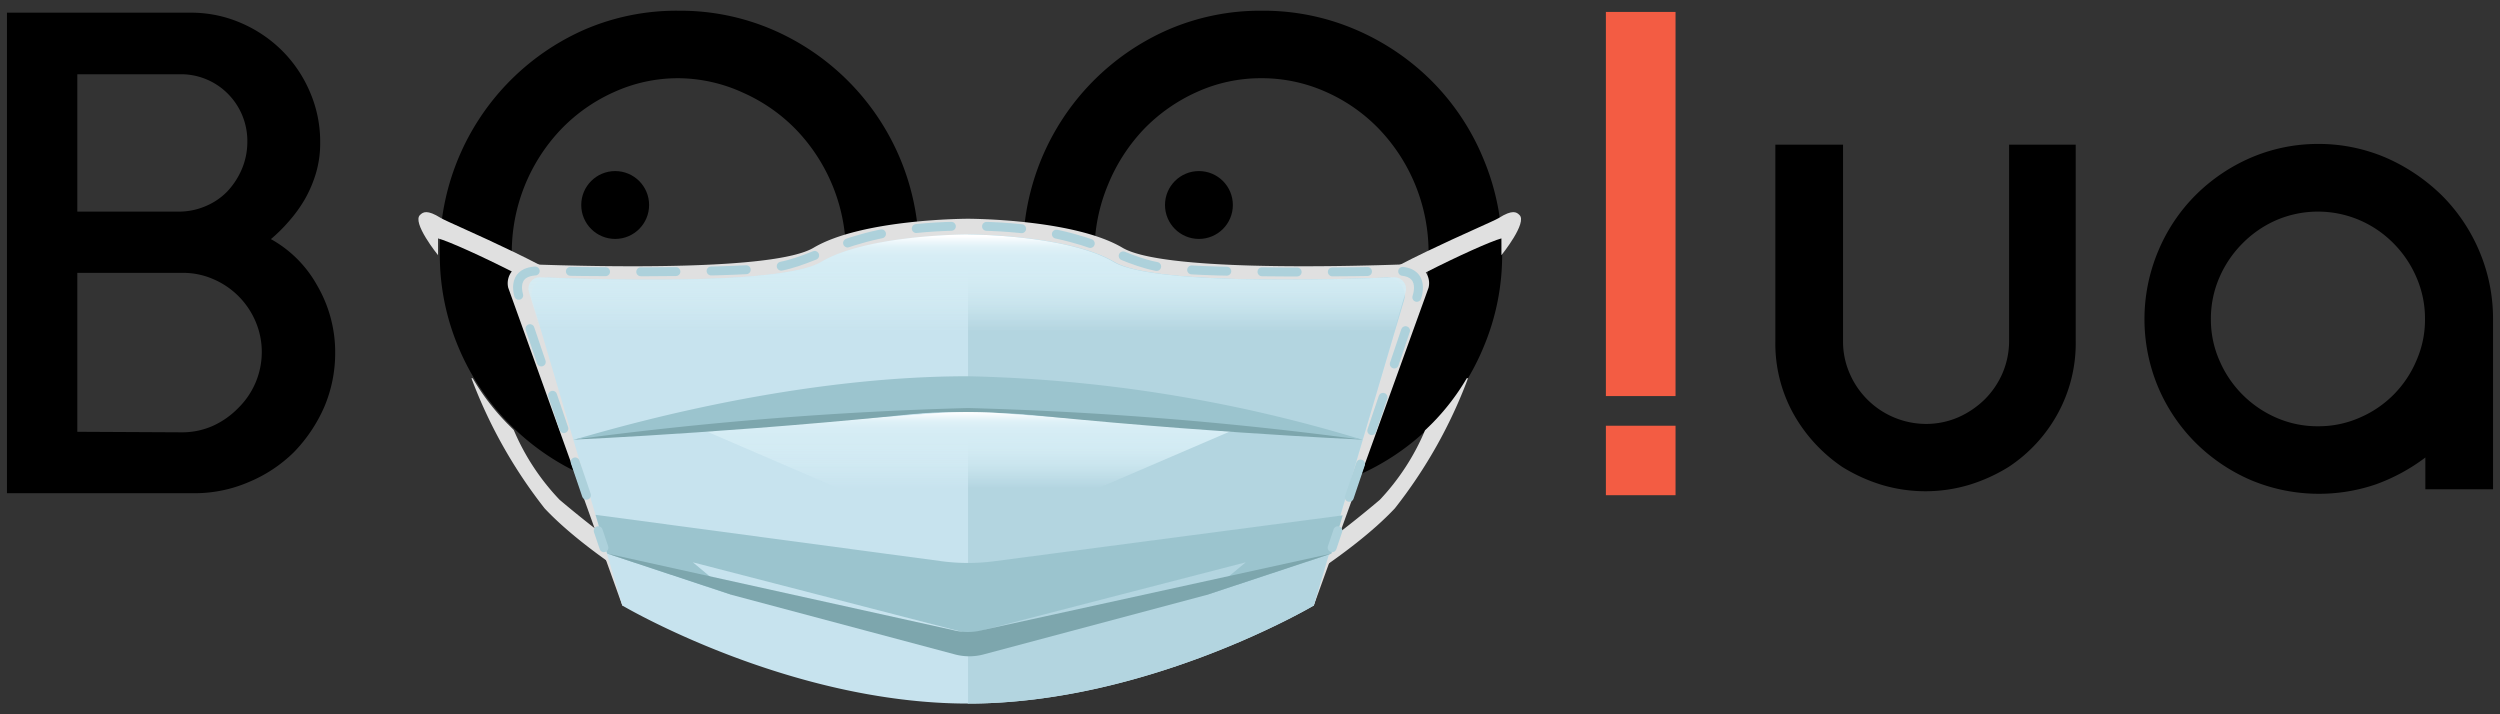<?xml version="1.0" encoding="UTF-8"?> <svg xmlns="http://www.w3.org/2000/svg" xmlns:xlink="http://www.w3.org/1999/xlink" id="Слой_1" data-name="Слой 1" viewBox="0 0 140 40"><rect x="0" y="0" width="140" height="40" fill="#333333" stroke="none"/> <defs> <style>.cls-1{fill:#f35c43;}.cls-2{fill:#e0e0e0;}.cls-3{fill:#c7e3ee;}.cls-4{fill:#b3d5e0;}.cls-5{fill:#7da6ad;}.cls-6{fill:#9bc4ce;}.cls-7{fill:url(#linear-gradient);}.cls-8,.cls-9{fill:none;stroke:#add1db;stroke-linecap:round;stroke-linejoin:round;stroke-width:0.5px;}.cls-9{stroke-dasharray:1.97 1.97;}.cls-10{fill:url(#linear-gradient-2);}</style> <linearGradient id="linear-gradient" x1="54.21" y1="23.1" x2="54.21" y2="27.95" gradientUnits="userSpaceOnUse"> <stop offset="0" stop-color="#fff"></stop> <stop offset="0.05" stop-color="#eef7fb"></stop> <stop offset="0.1" stop-color="#dff1f7"></stop> <stop offset="0.18" stop-color="#d7edf5"></stop> <stop offset="0.29" stop-color="#d4ecf4"></stop> <stop offset="0.35" stop-color="#d4ecf4" stop-opacity="0.98"></stop> <stop offset="0.43" stop-color="#d4ecf4" stop-opacity="0.93"></stop> <stop offset="0.51" stop-color="#d4ecf4" stop-opacity="0.83"></stop> <stop offset="0.59" stop-color="#d4ecf4" stop-opacity="0.71"></stop> <stop offset="0.67" stop-color="#d4ecf4" stop-opacity="0.54"></stop> <stop offset="0.75" stop-color="#d4ecf4" stop-opacity="0.34"></stop> <stop offset="0.84" stop-color="#d4ecf4" stop-opacity="0.1"></stop> <stop offset="0.87" stop-color="#d4ecf4" stop-opacity="0"></stop> </linearGradient> <linearGradient id="linear-gradient-2" x1="54.21" y1="13.22" x2="54.21" y2="19.37" xlink:href="#linear-gradient"></linearGradient> </defs> <title>logo_virus</title> <path d="M15.17,13.39A6.66,6.66,0,0,1,17.77,16a7.42,7.42,0,0,1,1,3.81,7.7,7.7,0,0,1-.62,3,8.54,8.54,0,0,1-1.7,2.52A7.94,7.94,0,0,1,13.92,27a7.63,7.63,0,0,1-3.05.62H.39V.71h10.3a7,7,0,0,1,2.79.57A7.4,7.4,0,0,1,15.8,2.84a7.29,7.29,0,0,1,1.56,2.32A7,7,0,0,1,17.93,8a5.89,5.89,0,0,1-.24,1.71,7,7,0,0,1-.62,1.45,7.7,7.7,0,0,1-.89,1.23A8.75,8.75,0,0,1,15.17,13.39ZM4.33,11.85H10a3.76,3.76,0,0,0,1.5-.3,3.64,3.64,0,0,0,1.22-.82,4.24,4.24,0,0,0,.81-1.23A3.89,3.89,0,0,0,13.85,8a3.75,3.75,0,0,0-1.1-2.76A3.7,3.7,0,0,0,10,4.16H4.33Zm5.88,12.36a4.23,4.23,0,0,0,1.73-.37,4.69,4.69,0,0,0,1.41-1,4.39,4.39,0,0,0,1.31-3.1A4.35,4.35,0,0,0,14.31,18a4.48,4.48,0,0,0-2.37-2.37,4.22,4.22,0,0,0-1.73-.35H4.33v8.9Z"></path> <path class="cls-1" d="M89.93,22.18V.67h3.9V22.18Zm3.9,1.66v3.89h-3.9V23.84Z"></path> <path d="M116.24,8.1v11a8.2,8.2,0,0,1-1,4.05,8.4,8.4,0,0,1-2.76,3,9.4,9.4,0,0,1-2.2,1,8.55,8.55,0,0,1-4.91,0,9.4,9.4,0,0,1-2.2-1,8.75,8.75,0,0,1-2.75-3,8.11,8.11,0,0,1-1-4.05V8.1h3.79v11a4.44,4.44,0,0,0,.37,1.81,4.67,4.67,0,0,0,4.28,2.83,4.53,4.53,0,0,0,1.8-.37,5,5,0,0,0,1.48-1,4.7,4.7,0,0,0,1-1.47,4.61,4.61,0,0,0,.37-1.81V8.1Z"></path> <path d="M129.81,8.06a9.56,9.56,0,0,1,3.8.77,10.45,10.45,0,0,1,3.12,2.1,9.76,9.76,0,0,1,2.11,3.13,9.66,9.66,0,0,1,.77,3.82V27.4h-3.79V25.62a10.52,10.52,0,0,1-2.76,1.5,9.86,9.86,0,0,1-7-.23,10,10,0,0,1-3.11-2.1,9.79,9.79,0,0,1-2.09-3.1,9.84,9.84,0,0,1,0-7.63,9.71,9.71,0,0,1,2.09-3.13,10,10,0,0,1,3.1-2.1A9.52,9.52,0,0,1,129.81,8.06Zm0,15.81a5.68,5.68,0,0,0,2.33-.48,6,6,0,0,0,3.18-3.2,5.66,5.66,0,0,0,.48-2.31,5.78,5.78,0,0,0-.48-2.35,6.11,6.11,0,0,0-1.28-1.9,6,6,0,0,0-1.9-1.3,5.92,5.92,0,0,0-4.67,0,6.07,6.07,0,0,0-1.89,1.3,6.14,6.14,0,0,0-1.29,1.9,5.78,5.78,0,0,0-.48,2.35,5.66,5.66,0,0,0,.48,2.31,6.11,6.11,0,0,0,3.18,3.2A5.73,5.73,0,0,0,129.83,23.87Z"></path> <path d="M38,.6a13.08,13.08,0,0,1,5.26,1.06,13.57,13.57,0,0,1,8.2,12.54,13.25,13.25,0,0,1-1,5.26,13.42,13.42,0,0,1-7.15,7.21,13.53,13.53,0,0,1-10.5,0,13.57,13.57,0,0,1-7.13-7.21,13.25,13.25,0,0,1-1.05-5.26A13.56,13.56,0,0,1,32.73,1.66,13,13,0,0,1,38,.6ZM38,24a8.79,8.79,0,0,0,3.63-.77,9.45,9.45,0,0,0,3-2.09,9.87,9.87,0,0,0,2.74-6.89,10,10,0,0,0-2.74-6.94,9.51,9.51,0,0,0-3-2.11A8.79,8.79,0,0,0,38,4.38a8.65,8.65,0,0,0-3.6.77,9.47,9.47,0,0,0-3,2.11,10,10,0,0,0-2.74,6.94,9.87,9.87,0,0,0,2.74,6.89,9.41,9.41,0,0,0,3,2.09A8.65,8.65,0,0,0,38,24Z"></path> <path d="M70.66.6a13.08,13.08,0,0,1,5.26,1.06,13.57,13.57,0,0,1,4.29,2.91,13.35,13.35,0,0,1,2.86,4.32,13.45,13.45,0,0,1,1.05,5.31,13.25,13.25,0,0,1-1.05,5.26,13.42,13.42,0,0,1-7.15,7.21,13.53,13.53,0,0,1-10.5,0,13.57,13.57,0,0,1-7.13-7.21,13.25,13.25,0,0,1-1-5.26A13.56,13.56,0,0,1,65.42,1.66,13,13,0,0,1,70.66.6Zm0,23.35a8.79,8.79,0,0,0,3.63-.77,9.34,9.34,0,0,0,3-2.09A9.87,9.87,0,0,0,80,14.2a10,10,0,0,0-2.74-6.94,9.4,9.4,0,0,0-3-2.11,8.79,8.79,0,0,0-3.63-.77,8.65,8.65,0,0,0-3.6.77,9.58,9.58,0,0,0-3,2.11,10,10,0,0,0-2,3.13,9.8,9.8,0,0,0-.74,3.81A9.59,9.59,0,0,0,62.1,18a9.73,9.73,0,0,0,2,3.1,9.52,9.52,0,0,0,3,2.09A8.65,8.65,0,0,0,70.66,24Z"></path> <path d="M59.88,27.88H59.8a6.94,6.94,0,0,1-.76.94,6.35,6.35,0,0,1-1.9,1.3,5.81,5.81,0,0,1-4.58,0,6.27,6.27,0,0,1-1.13-.65v.06a6.4,6.4,0,0,1-.85-.71,5.69,5.69,0,0,1-.76-.94H45.59c.07.18.13.35.21.53a9.73,9.73,0,0,0,5.2,5.2,9.4,9.4,0,0,0,3.81.77h.08a9.4,9.4,0,0,0,3.81-.77,10.38,10.38,0,0,0,2.1-1.22,9.31,9.31,0,0,0,1-.87,9.81,9.81,0,0,0,2.1-3.11c.08-.18.14-.35.21-.53Z"></path> <circle cx="34.45" cy="11.48" r="1.9"></circle> <circle cx="67.14" cy="11.48" r="1.9"></circle> <path class="cls-2" d="M82.14,21.18l.07,0a27.06,27.06,0,0,1-4.1,7.29c-2.48,2.64-6.86,5.09-7.14,5.35l-.7-.71a61,61,0,0,0,7-5.12A13,13,0,0,0,79.8,24.1l.35-.34A12.86,12.86,0,0,0,82.14,21.18Z"></path> <path class="cls-2" d="M83.93,12.21c.77-.49,1-.33,1.15-.18.49.42-1,2.26-1,2.26l0-.94c-1.21.33-7.34,3.31-8.2,4.31L75.07,17C76.48,15.36,83.44,12.52,83.93,12.21Z"></path> <path class="cls-2" d="M26.47,21.18l-.07,0a27.33,27.33,0,0,0,4.1,7.29c2.48,2.64,6.86,5.09,7.14,5.35l.7-.71a61.88,61.88,0,0,1-7-5.12,13,13,0,0,1-2.57-3.91l-.34-.34A12.91,12.91,0,0,1,26.47,21.18Z"></path> <path class="cls-2" d="M24.69,12.21c-.78-.49-1-.33-1.16-.18-.49.42,1,2.26,1,2.26l0-.94c1.21.33,7.34,3.31,8.2,4.31l.76-.66C32.13,15.36,25.18,12.52,24.69,12.21Z"></path> <path class="cls-2" d="M73.57,33.91,80,16.11A1.07,1.07,0,0,0,78.8,14.8c-3.88.14-13.73.37-15.93-.92-2.74-1.63-8.66-1.63-8.66-1.63s-5.92,0-8.66,1.63c-2.2,1.29-12,1.06-15.93.92a1.07,1.07,0,0,0-1.16,1.31l6.39,17.8"></path> <path class="cls-3" d="M77.52,15.55c-3.68.14-13,.36-15.1-.87-2.6-1.55-8.21-1.55-8.21-1.55s-5.61,0-8.21,1.55c-2.08,1.23-11.42,1-15.1.87a1,1,0,0,0-1.11,1.24l5.06,17.12s9.28,5.49,19.36,5.49,19.36-5.49,19.36-5.49l5.06-17.12A1,1,0,0,0,77.52,15.55Z"></path> <path class="cls-4" d="M54.21,39.4c10.08,0,19.36-5.49,19.36-5.49l5.06-17.12a1,1,0,0,0-1.11-1.24c-3.68.14-13,.36-15.1-.87-2.6-1.55-8.21-1.55-8.21-1.55"></path> <path class="cls-5" d="M48.38,23.46a39,39,0,0,1,5.83-.38,66,66,0,0,1,7.51.53l-7.51-1Z"></path> <path class="cls-6" d="M52.67,31.42,33.35,28.83,34,31l7,2.32-2.2-1.83,15.48,4,15.48-4-2.2,1.83,7-2.32.63-2.14L55.75,31.42A11.35,11.35,0,0,1,52.67,31.42Z"></path> <path class="cls-5" d="M53.39,35.29,34,31l7,2.32,12.45,3.32a3.12,3.12,0,0,0,1.66,0l12.45-3.32,7-2.32L55,35.29A3.25,3.25,0,0,1,53.39,35.29Z"></path> <path class="cls-7" d="M52.1,23.16l-12.65.95,14.76,6.36L69,24.11l-12.65-.95A27,27,0,0,0,52.1,23.16Z"></path> <path class="cls-5" d="M32.11,24.62s11-.49,22.1-1.77C54.21,22.85,48.29,21.67,32.11,24.62Z"></path> <path class="cls-5" d="M76.31,24.62s-11-.49-22.1-1.77C54.21,22.85,60.13,21.67,76.31,24.62Z"></path> <path class="cls-6" d="M32.11,24.62c0,.09,10.93-3.55,22.1-3.55a81.53,81.53,0,0,1,22.1,3.56,207.16,207.16,0,0,0-22.1-1.78A208.31,208.31,0,0,0,32.11,24.62Z"></path> <line class="cls-8" x1="74.6" y1="30.67" x2="74.92" y2="29.72"></line> <path class="cls-9" d="M75.56,27.85l3.75-11.11s.67-1.6-1.1-1.56S68.1,15.34,65.26,15s-4.14-2.34-11.05-2.34S46,14.68,43.16,15s-11.17.21-12.95.17-1.1,1.56-1.1,1.56l4.07,12"></path> <line class="cls-8" x1="33.5" y1="29.72" x2="33.82" y2="30.67"></line> <path class="cls-10" d="M78,15.53c-3.22.13-13.43.44-15.62-.85-2.6-1.55-8.21-1.55-8.21-1.55s-5.61,0-8.21,1.55c-2.2,1.29-12.47,1-15.65.85a.64.64,0,0,0-.7.78l5.2,17.6s9.28,5.49,19.36,5.49,19.36-5.49,19.36-5.49l5.19-17.57A.66.66,0,0,0,78,15.53Z"></path> </svg> 